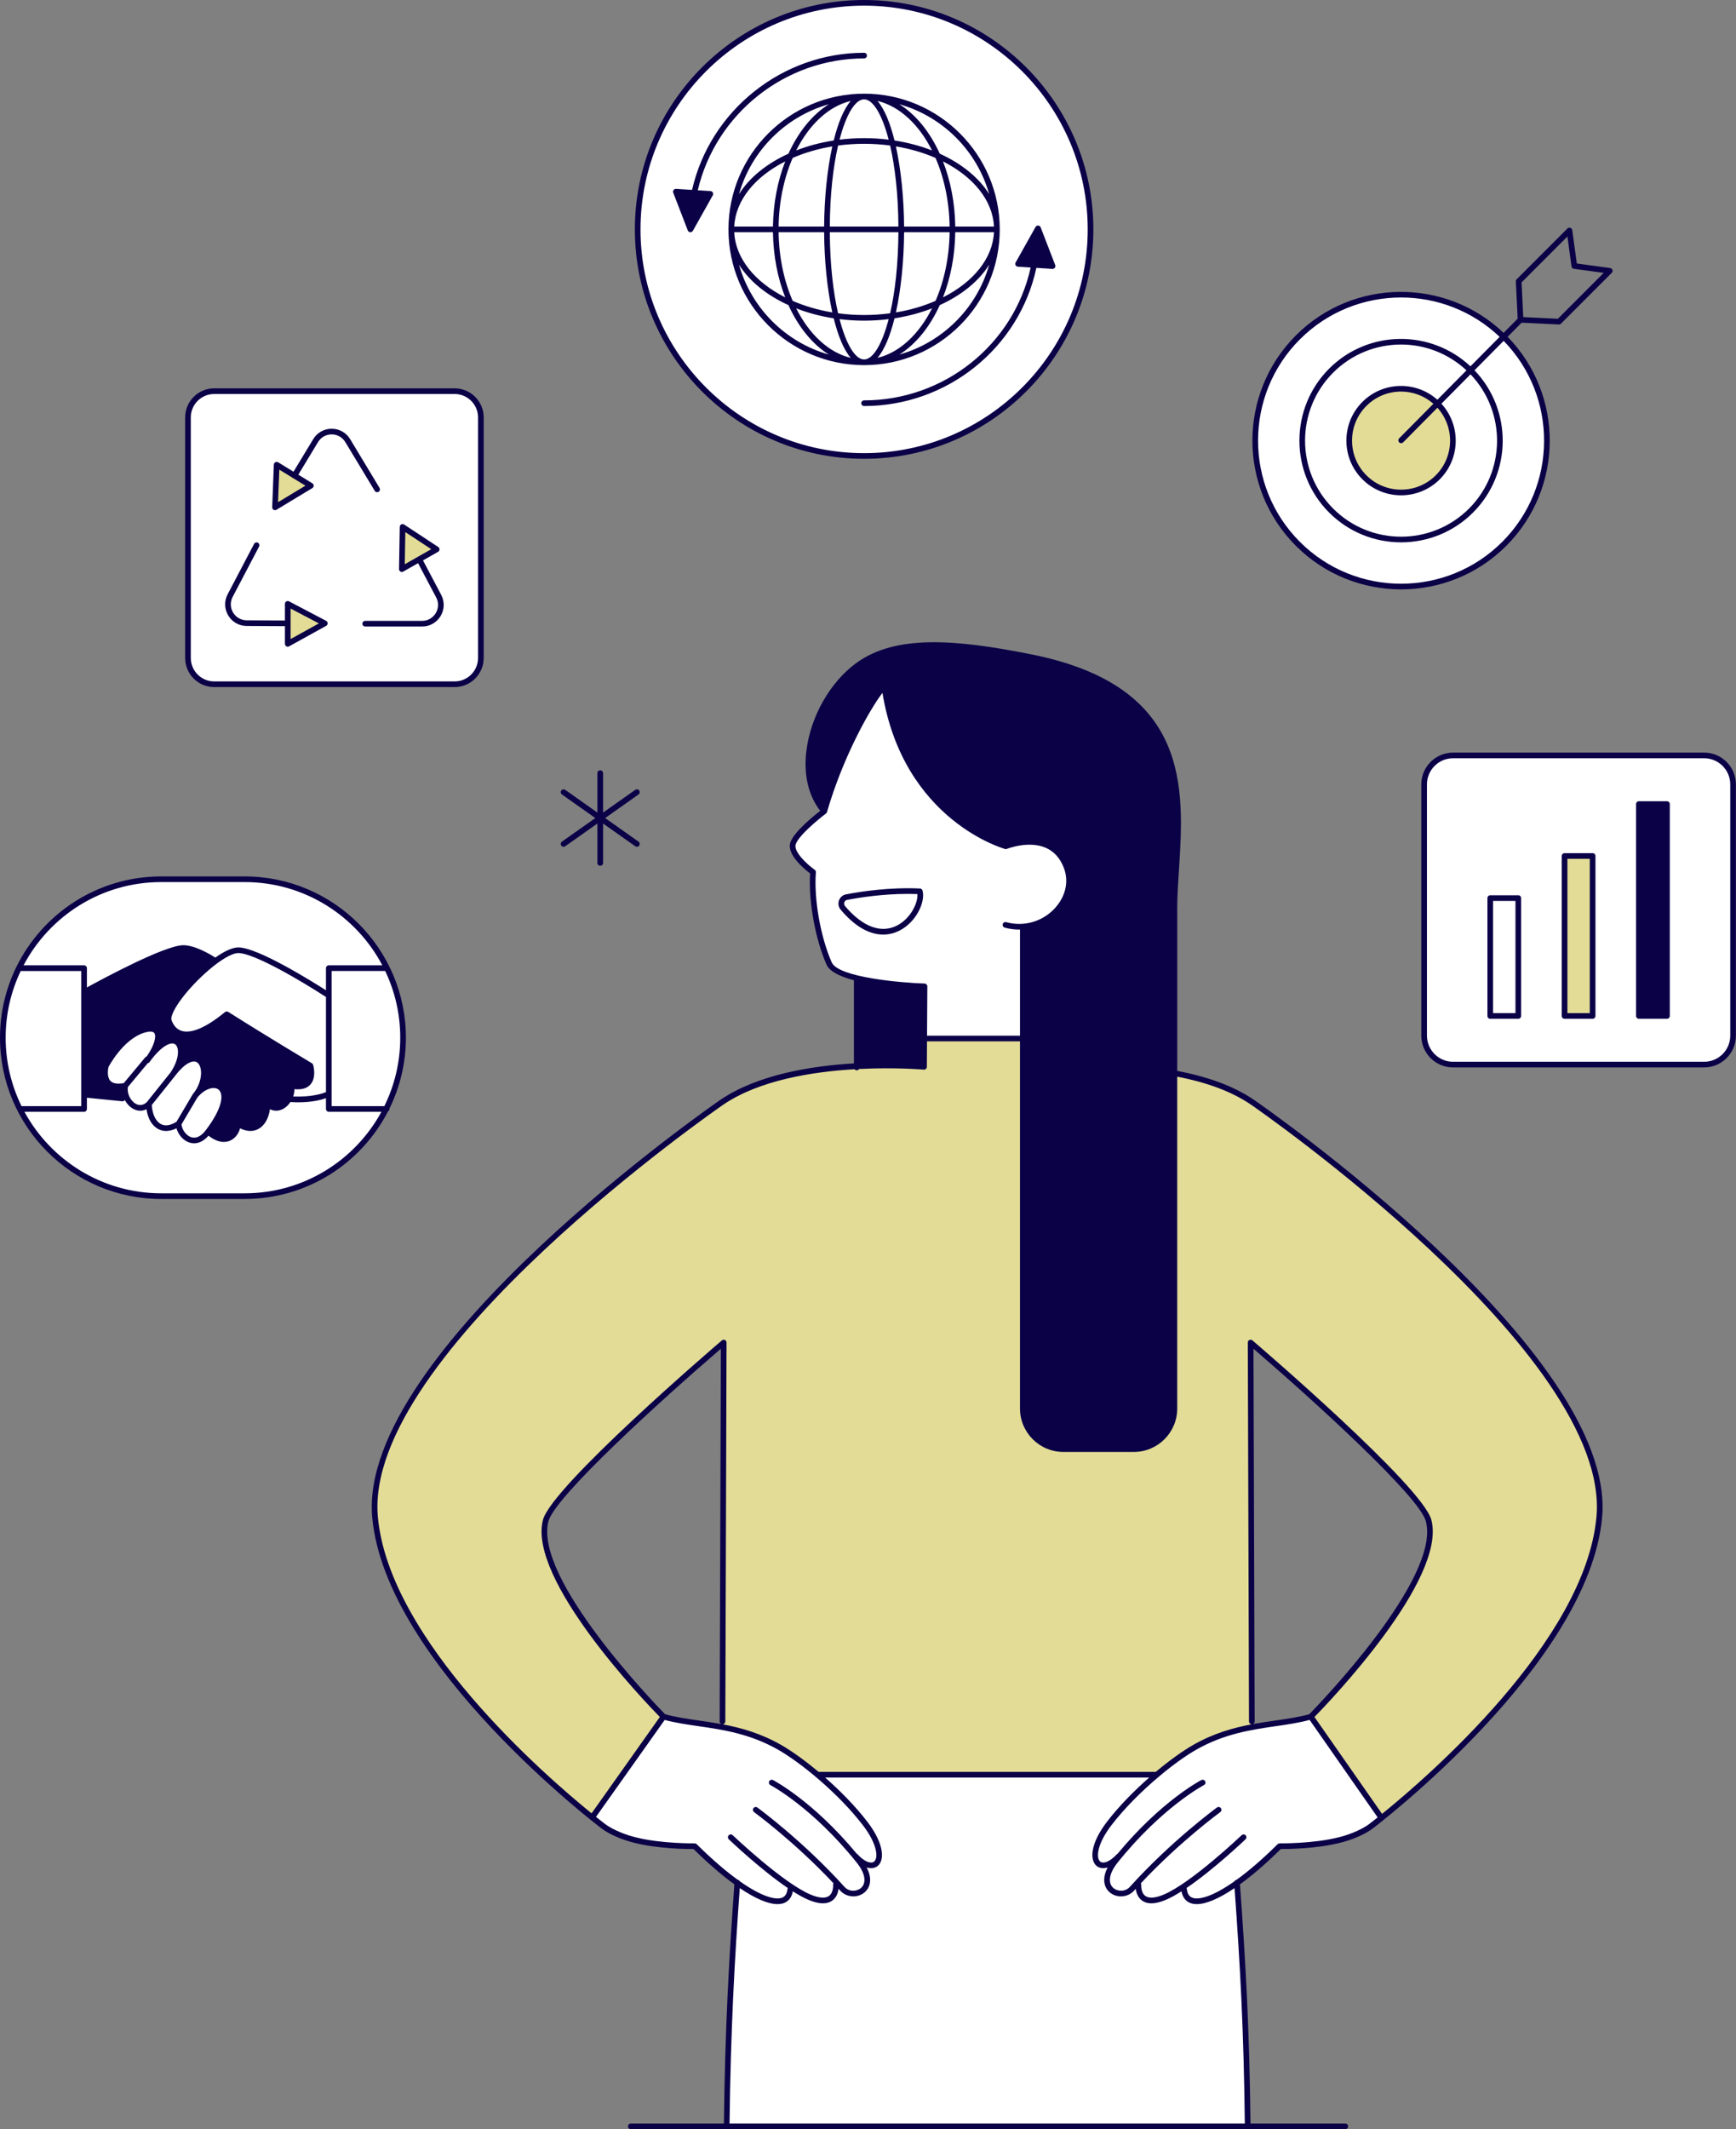 <?xml version="1.0" encoding="UTF-8" standalone="no"?><svg xmlns="http://www.w3.org/2000/svg" xmlns:xlink="http://www.w3.org/1999/xlink" fill="#000000" height="376.4" preserveAspectRatio="xMidYMid meet" version="1" viewBox="0.0 0.0 307.1 376.4" width="307.1" zoomAndPan="magnify"><rect x="0.0" y="0.0" width="307.1" height="376.4" fill="#808080" stroke="none"/><g id="change1_1"><path d="M266.105,96.147c-10.081,10.081-26.425,10.081-36.505,0s-10.081-26.425,0-36.505 s26.425-10.081,36.505,0S276.186,86.066,266.105,96.147z M152.861,0.5c-22.122,0-40.056,17.934-40.056,40.056 s17.934,40.056,40.056,40.056s40.056-17.934,40.056-40.056S174.983,0.5,152.861,0.5z M306.584,183.09v-44.421 c0-2.826-2.291-5.117-5.117-5.117h-44.421c-2.826,0-5.117,2.291-5.117,5.117v44.421c0,2.826,2.291,5.117,5.117,5.117h44.421 C304.293,188.207,306.584,185.916,306.584,183.09z M85.067,116.327V73.794c0-2.563-2.078-4.641-4.641-4.641H37.894 c-2.563,0-4.641,2.078-4.641,4.641v42.532c0,2.563,2.078,4.641,4.641,4.641h42.532 C82.989,120.968,85.067,118.89,85.067,116.327z M28.511,211.463H43.292c15.47,0,28.011-12.541,28.011-28.011l0,0 c0-15.47-12.541-28.011-28.011-28.011H28.511c-15.47,0-28.011,12.541-28.011,28.011l0,0 C0.5,198.922,13.041,211.463,28.511,211.463z M130.465,333.301c0,0-1.438,18.451-1.558,24.322 s-0.12,18.451-0.12,18.451l91.777-0.12c0,0,0.599-16.414-0.719-27.916s-1.078-15.456-1.078-15.456 s5.511-4.433,7.788-6.111c2.636,0.359,13.898-0.24,17.613-5.392c-3.594-5.751-12.341-17.493-12.341-17.493 s-9.465,1.677-10.304,1.677c0,0-11.382,2.995-17.253,8.746c-10.304,0-59.607-0.299-59.607-0.299 s-4.99-5.739-14.557-7.908c-8.547-1.937-12.82-2.217-12.82-2.217L104.645,321.14c0,0,3.475,5.811,18.152,5.332 C127.05,330.186,130.465,333.301,130.465,333.301z M180.586,183.575h-17.173l-0.08-9.186 c0,0-13.739-0.08-16.375-3.594c-1.677-3.514-3.435-9.825-3.275-16.534c-2.716-2.236-3.914-3.994-3.435-5.192 c0.479-1.198,5.272-5.751,5.272-5.751s5.671-16.215,10.823-21.966c0.359,5.631,5.032,22.765,21.566,28.156 c3.115-2.157,10.004-0.839,10.903,5.212s-4.673,8.866-7.728,8.986C181.086,168.019,180.586,183.575,180.586,183.575z" fill="#ffffff"/></g><g id="change2_1"><path d="M282.825,266.565c-0.16,8.786-3.834,18.371-15.815,33.068 c-11.981,14.697-23.004,21.407-23.004,21.407l-12.021-17.453c0,0,7.628-8.666,12.58-15.136 c4.952-6.47,9.825-14.058,8.227-19.17c-1.597-5.112-22.605-24.642-31.471-31.711c0.24,5.032,0,36.663,0,36.663 l0.24,31.271c0,0-10.064,1.318-16.953,8.207c-2.777,0-23.421,0-29.212,0c0,0-0.565,0-1.52,0c-5.791,0-26.435,0-29.212,0 c-6.889-6.889-16.954-8.207-16.954-8.207l0.24-31.271c0,0-0.24-31.631,0-36.663 c-8.866,7.069-29.873,26.599-31.471,31.711c-1.597,5.112,3.275,12.7,8.227,19.17 c4.952,6.47,12.58,15.136,12.58,15.136l-12.021,17.453c0,0-11.023-6.71-23.004-21.407 c-11.981-14.697-15.656-24.282-15.815-33.068c-0.16-8.786,7.828-26.838,30.992-47.606 c23.164-20.768,32.749-26.678,43.612-29.075c10.863-2.396,22.205-1.198,22.205-1.198l0.16-5.112l11.221,0.234 l6.301-0.131v65.335c0,3.962,3.212,7.173,7.173,7.173h12.468c3.962,0,7.173-3.212,7.173-7.173V189.786 c0.157,0.033,0.313,0.064,0.47,0.099c10.863,2.396,20.448,8.307,43.612,29.075 C274.997,239.727,282.985,257.779,282.825,266.565z M281.629,179.421h-4.872v-28.276h4.872V179.421z M247.881,68.873 L247.881,68.873c-4.963,0-8.986,4.023-8.986,8.986l0,0c0,4.963,4.023,8.986,8.986,8.986l0,0 c4.963,0,8.986-4.023,8.986-8.986l0,0C256.868,72.897,252.844,68.873,247.881,68.873z M54.743,85.887l-5.871-3.714 v7.189L54.743,85.887z M71.157,93.315l-0.12,7.189l5.991-3.235L71.157,93.315z M50.669,106.734l0.359,6.829 l5.991-3.475L50.669,106.734z" fill="#e3dc96"/></g><g id="change3_1"><path d="M221.831,194.439c-3.493-2.365-7.942-4.039-13.58-5.12v-28.498 c-0.009-2.143,0.143-4.479,0.303-6.953c0.935-14.495,2.101-32.535-26.039-38.17 c-13.604-2.724-24.083-3.514-31.005,1.494c-4.649,3.363-8.128,9.478-8.861,15.577 c-0.506,4.204,0.342,7.846,2.454,10.572c-1.25,0.972-4.659,3.748-5.286,5.594 c-0.717,2.112,2.522,4.748,3.496,5.483c-0.31,4.853,0.896,11.579,2.904,16.125 c0.545,1.234,2.465,2.12,4.842,2.756v14.698c-7.585,0.445-17.042,1.981-23.63,6.444 c-0.644,0.436-64.293,44.427-61.578,73.852c2.399,25.987,40.116,54.615,40.497,54.901h0 c0.158,0.13,2.023,1.617,5.811,2.581c4.269,1.086,9.426,1.121,10.529,1.112c2.595,2.56,5.031,4.654,7.225,6.241 c-0.967,13.248-1.651,25.58-1.853,42.288h-16.467c-0.276,0-0.5,0.224-0.5,0.5s0.224,0.5,0.5,0.5h16.955 c0.002,0,0.004,0,0.006,0h109.43c0.276,0,0.5-0.224,0.5-0.5s-0.224-0.5-0.5-0.5h-16.773 c-0.184-16.501-0.823-28.056-1.862-42.288c2.193-1.587,4.63-3.681,7.224-6.241 c1.11,0.002,6.258-0.027,10.529-1.112c3.788-0.963,5.652-2.45,5.811-2.581c0-0,0.001-0,0.001-0 c0.38-0.286,38.097-28.914,40.496-54.901C286.124,238.866,222.475,194.875,221.831,194.439z M147.132,170.137 c-1.988-4.5-3.167-11.195-2.803-15.921c0.013-0.175-0.065-0.344-0.207-0.445 c-1.522-1.088-3.779-3.277-3.358-4.515c0.531-1.563,4.043-4.45,5.351-5.431c0.016-0.012,0.024-0.029,0.038-0.043 c0.026-0.025,0.05-0.05,0.071-0.08c0.018-0.027,0.031-0.055,0.044-0.085c0.008-0.019,0.022-0.034,0.028-0.054 c2.782-9.679,7.627-18.268,9.81-21.064c3.725,22.575,21.517,27.547,21.699,27.595 c0.104,0.028,0.215,0.021,0.316-0.02c0.038-0.016,3.831-1.525,6.886-0.19c1.466,0.64,2.544,1.846,3.202,3.584 c0.894,2.354,0.307,4.993-1.569,7.058c-2.185,2.404-5.496,3.363-8.646,2.503c-0.269-0.069-0.542,0.085-0.614,0.351 c-0.072,0.267,0.084,0.541,0.351,0.614c0.852,0.232,1.714,0.346,2.566,0.346c0.047,0,0.093-0.007,0.14-0.007 v18.765c-0.004-0-0.008-0.002-0.012-0.002h-16.433l0.053-8.713c0.002-0.271-0.213-0.494-0.483-0.502 C159.39,173.742,148.308,172.8,147.132,170.137z M122.882,325.883c-0.06-0.002-5.896,0.085-10.478-1.079 c-3.636-0.925-5.419-2.381-5.436-2.396c-0.004-0.003-0.008-0.004-0.012-0.006 c-0.003-0.003-0.005-0.007-0.008-0.009c-0.043-0.033-0.598-0.455-1.517-1.189l12.154-17.143 c1.853,0.503,3.829,0.797,5.92,1.099c4.283,0.619,9.138,1.319,14.145,4.17 c4.074,2.318,10.704,7.771,14.967,13.309c2.629,3.416,2.765,5.834,2.022,6.46c-0.481,0.405-1.615,0.168-2.971-1.309 c-0.037-0.04-0.081-0.066-0.126-0.091c-7.67-9.236-14.5-12.851-14.796-13.005 c-0.247-0.127-0.547-0.03-0.674,0.215c-0.127,0.245-0.031,0.547,0.214,0.674 c0.073,0.037,7.401,3.898,15.249,13.676c1.821,2.268,1.592,3.823,0.77,4.522c-0.746,0.635-2.092,0.708-2.908-0.196 c-7.377-8.172-15.33-13.974-15.41-14.031c-0.224-0.164-0.537-0.113-0.698,0.11 c-0.162,0.224-0.112,0.536,0.111,0.698c0.074,0.054,7.106,5.189,14.043,12.58 c-0.04,0.079-0.068,0.165-0.061,0.259c0.001,0.014,0.092,1.394-0.741,1.989c-0.652,0.466-1.788,0.373-3.286-0.266 c-4.913-2.094-13.653-10.398-13.74-10.481c-0.2-0.19-0.516-0.184-0.707,0.018 c-0.19,0.199-0.183,0.516,0.017,0.707c0.287,0.272,5.68,5.391,10.441,8.613c-0.028,0.054-0.049,0.114-0.056,0.178 c-0.091,0.836-0.422,1.344-1.01,1.553c-1.189,0.418-3.679-0.283-7.426-2.923c-0.072-0.14-0.203-0.241-0.368-0.265 c-2.06-1.488-4.477-3.534-7.262-6.295C123.147,325.933,122.999,325.888,122.882,325.883z M127.608,304.796 c-1.364-0.251-2.687-0.442-3.96-0.626c-2.137-0.309-4.158-0.601-6.008-1.123 c-1.594-1.627-23.227-23.953-20.628-34.077c1.128-4.393,19.981-21.481,30.509-30.531l-0.212,65.897 C127.308,304.543,127.431,304.719,127.608,304.796z M220.209,375.415h-91.15c0.198-16.425,0.865-28.618,1.807-41.62 c2.72,1.842,5.014,2.831,6.678,2.831c0.4,0,0.765-0.057,1.089-0.172c0.623-0.221,1.381-0.773,1.619-2.092 c0.961,0.61,1.884,1.131,2.71,1.483c0.999,0.426,1.873,0.639,2.619,0.639c0.648,0,1.198-0.161,1.647-0.483 c0.77-0.554,1.029-1.439,1.115-2.083c0.104,0.114,0.208,0.223,0.312,0.338c0.596,0.661,1.454,1,2.312,1 c0.712,0,1.424-0.234,1.986-0.712c0.957-0.816,1.435-2.34,0.366-4.398c0.276,0.084,0.536,0.128,0.773,0.128 c0.491,0,0.896-0.161,1.19-0.408c1.216-1.023,1.147-3.911-1.873-7.835c-2.104-2.733-4.776-5.444-7.445-7.785 h57.333c-2.669,2.341-5.342,5.052-7.446,7.785c-3.021,3.924-3.089,6.811-1.873,7.835 c0.293,0.247,0.698,0.408,1.19,0.408c0.238,0,0.498-0.043,0.774-0.128c-1.069,2.057-0.591,3.582,0.366,4.397 c0.561,0.478,1.274,0.713,1.986,0.713c0.858,0,1.716-0.339,2.312-1c0.103-0.115,0.208-0.224,0.311-0.338 c0.085,0.644,0.344,1.528,1.114,2.083c0.448,0.322,0.999,0.483,1.647,0.483c0.745,0,1.62-0.213,2.618-0.639 c0.826-0.352,1.749-0.873,2.71-1.483c0.238,1.319,0.997,1.871,1.62,2.092c0.324,0.115,0.689,0.172,1.089,0.172 c1.663,0,3.958-0.989,6.677-2.83C219.404,347.732,220.027,359.177,220.209,375.415z M236.855,324.804 c-4.583,1.164-10.429,1.076-10.477,1.079c-0.143,0.01-0.265,0.05-0.36,0.144 c-2.786,2.762-5.202,4.807-7.263,6.295c-0.164,0.024-0.295,0.126-0.368,0.265 c-3.748,2.639-6.238,3.341-7.426,2.923c-0.588-0.209-0.918-0.717-1.01-1.553c-0.007-0.064-0.029-0.123-0.058-0.177 c4.761-3.222,10.157-8.342,10.443-8.614c0.2-0.191,0.208-0.508,0.018-0.707c-0.191-0.201-0.508-0.207-0.707-0.018 c-0.088,0.084-8.828,8.388-13.741,10.481c-1.496,0.638-2.635,0.731-3.285,0.266 c-0.834-0.596-0.743-1.976-0.741-1.989c0.007-0.094-0.021-0.18-0.061-0.259 c6.936-7.391,13.969-12.525,14.043-12.58c0.224-0.162,0.273-0.475,0.11-0.698 c-0.163-0.225-0.476-0.272-0.698-0.11c-0.079,0.058-8.033,5.859-15.409,14.031 c-0.816,0.903-2.163,0.831-2.908,0.196c-0.821-0.7-1.051-2.255,0.769-4.522 c7.837-9.763,15.178-13.639,15.251-13.676c0.245-0.128,0.341-0.43,0.213-0.675 c-0.127-0.245-0.431-0.34-0.673-0.214c-0.297,0.154-7.125,3.769-14.796,13.003 c-0.045,0.025-0.091,0.052-0.128,0.092c-1.356,1.478-2.49,1.716-2.971,1.309c-0.743-0.626-0.607-3.044,2.022-6.46 c2.308-2.999,5.31-5.969,8.226-8.433c0.087-0.036,0.154-0.101,0.208-0.177c2.395-2.008,4.718-3.665,6.533-4.698 c5.007-2.851,9.861-3.551,14.145-4.17c2.09-0.301,4.065-0.595,5.917-1.098l12.037,17.237 c-0.844,0.673-1.357,1.063-1.399,1.095c-0.004,0.003-0.005,0.007-0.009,0.01 c-0.003,0.003-0.008,0.003-0.011,0.006C242.274,322.423,240.491,323.879,236.855,324.804z M221.739,238.439 c10.527,9.05,29.381,26.139,30.508,30.531c2.599,10.122-19.033,32.45-20.627,34.077 c-1.851,0.522-3.871,0.815-6.008,1.123c-1.274,0.184-2.598,0.375-3.962,0.626c0.177-0.077,0.301-0.254,0.3-0.46 L221.739,238.439z M282.412,268.199c-2.026,21.948-29.872,45.958-37.922,52.472l-11.959-17.125 c2.793-2.854,23.375-24.342,20.684-34.824c-1.524-5.94-30.426-30.702-31.655-31.753 c-0.149-0.128-0.358-0.155-0.535-0.074c-0.178,0.082-0.291,0.261-0.29,0.456l0.215,66.989 c0.001,0.269,0.213,0.486,0.478,0.498c-3.252,0.613-6.731,1.583-10.312,3.622c-1.85,1.053-4.217,2.74-6.655,4.783 h-59.662c-2.439-2.043-4.805-3.73-6.655-4.783c-3.583-2.039-7.061-3.009-10.313-3.622 c0.266-0.012,0.477-0.231,0.478-0.498l0.215-66.989c0.001-0.195-0.113-0.374-0.29-0.456 c-0.177-0.08-0.386-0.053-0.535,0.074c-1.23,1.051-30.131,25.812-31.657,31.753 c-2.69,10.48,17.884,31.961,20.683,34.822l-12.075,17.032c-8.201-6.651-35.788-30.535-37.804-52.377 c-2.664-28.852,60.503-72.499,61.142-72.932c6.353-4.304,15.69-5.796,23.186-6.239 c0.092,0.114,0.226,0.192,0.384,0.192c0.177,0,0.325-0.097,0.414-0.235c6.437-0.324,11.333,0.106,11.44,0.117 c0.127,0.01,0.277-0.033,0.382-0.127c0.103-0.094,0.163-0.228,0.164-0.368l0.027-4.51h16.439 c0.004,0,0.008-0.002,0.012-0.002v64.918c0,4.231,3.442,7.674,7.674,7.674h12.469c4.231,0,7.673-3.442,7.673-7.674 v-58.671c5.411,1.055,9.681,2.666,13.02,4.927C221.909,195.7,285.075,239.346,282.412,268.199z M162.74,157.077 c-5.414-0.251-10.521,0.542-13.084,1.037c-0.578,0.111-1.04,0.511-1.237,1.069 c-0.201,0.569-0.089,1.183,0.3,1.642c2.897,3.43,5.503,4.396,7.518,4.396c1.217,0,2.219-0.352,2.938-0.727 c2.912-1.513,4.556-5.029,4.025-7.045C163.145,157.238,162.958,157.087,162.74,157.077z M158.714,163.607 c-2.839,1.476-6.118,0.258-9.231-3.427c-0.157-0.185-0.202-0.434-0.121-0.664c0.037-0.105,0.159-0.358,0.484-0.421 c2.189-0.422,6.267-1.066,10.783-1.066c0.548,0,1.103,0.01,1.662,0.03 C162.406,159.609,161.106,162.364,158.714,163.607z M247.853,104.195c6.738,0,13.477-2.565,18.606-7.694 c10.175-10.175,10.252-26.676,0.244-36.955l2.475-2.498l6.584,0.315c0.008,0.001,0.016,0.001,0.023,0.001 c0.132,0,0.26-0.052,0.353-0.146l8.983-8.983c0.135-0.134,0.181-0.333,0.12-0.513s-0.218-0.31-0.406-0.336 l-5.894-0.803l-0.811-5.903c-0.025-0.189-0.156-0.346-0.336-0.406c-0.177-0.06-0.377-0.014-0.513,0.121 l-8.983,8.983c-0.1,0.1-0.152,0.237-0.145,0.378l0.324,6.58l-2.486,2.51 c-10.293-9.804-26.638-9.661-36.745,0.445c-10.259,10.259-10.259,26.953,0,37.212 C234.376,101.63,241.114,104.195,247.853,104.195z M277.277,41.812l0.727,5.282 c0.03,0.223,0.205,0.398,0.428,0.428l5.271,0.718l-8.114,8.114l-6.124-0.293l-0.302-6.134L277.277,41.812z M229.953,59.995c4.936-4.935,11.416-7.402,17.899-7.402c6.282,0,12.561,2.325,17.435,6.96l-5.162,5.21 c-7.045-6.587-18.126-6.464-24.997,0.407c-7.016,7.016-7.016,18.432,0,25.448 c3.508,3.508,8.116,5.262,12.724,5.262s9.216-1.754,12.724-5.262c6.922-6.922,7-18.118,0.264-25.155 l5.159-5.207c9.615,9.889,9.536,25.753-0.248,35.538c-9.87,9.869-25.929,9.87-35.799,0 C220.084,85.924,220.084,69.865,229.953,59.995z M247.516,78.202c0.097,0.097,0.225,0.145,0.352,0.145 c0.129,0,0.258-0.049,0.355-0.148l6.058-6.114c3.075,3.401,2.984,8.666-0.293,11.944 c-3.383,3.384-8.886,3.382-12.269,0c-1.639-1.639-2.541-3.817-2.541-6.134s0.902-4.496,2.541-6.135 c1.691-1.691,3.912-2.537,6.135-2.537c2.044,0,4.083,0.726,5.715,2.158l-6.057,6.113 C247.317,77.691,247.319,78.007,247.516,78.202z M254.272,70.671c-3.794-3.373-9.623-3.255-13.26,0.382 c-1.828,1.828-2.834,4.257-2.834,6.842s1.006,5.014,2.834,6.841c1.886,1.886,4.363,2.829,6.841,2.829 c2.478,0,4.956-0.943,6.842-2.829c3.669-3.669,3.759-9.57,0.29-13.362l5.152-5.2 c6.343,6.647,6.263,17.207-0.268,23.738c-6.627,6.626-17.406,6.626-24.033,0c-6.626-6.626-6.626-17.408,0-24.034 c3.313-3.313,7.664-4.969,12.017-4.969c4.163,0,8.316,1.534,11.569,4.565L254.272,70.671z M152.861,81.111 c22.362,0,40.556-18.193,40.556-40.556S175.224,0,152.861,0s-40.556,18.193-40.556,40.556 S130.499,81.111,152.861,81.111z M152.861,1c21.811,0,39.556,17.745,39.556,39.556s-17.744,39.556-39.556,39.556 c-21.811,0-39.556-17.745-39.556-39.556S131.05,1,152.861,1z M268.588,158.271h-4.961c-0.276,0-0.5,0.224-0.5,0.5 v20.839c0,0.276,0.224,0.5,0.5,0.5h4.961c0.276,0,0.5-0.224,0.5-0.5V158.771 C269.088,158.495,268.864,158.271,268.588,158.271z M268.088,179.11h-3.961V159.271h3.961V179.11z M281.737,150.828 h-4.962c-0.276,0-0.5,0.224-0.5,0.5v28.282c0,0.276,0.224,0.5,0.5,0.5h4.962c0.276,0,0.5-0.224,0.5-0.5v-28.282 C282.237,151.052,282.014,150.828,281.737,150.828z M281.237,179.11h-3.962v-27.282h3.962V179.11z M294.886,141.649 h-4.962c-0.276,0-0.5,0.224-0.5,0.5v37.461c0,0.276,0.224,0.5,0.5,0.5h4.962c0.276,0,0.5-0.224,0.5-0.5V142.149 C295.386,141.873,295.162,141.649,294.886,141.649z M301.467,133.052h-44.421c-3.098,0-5.617,2.52-5.617,5.617v44.421 c0,3.097,2.519,5.617,5.617,5.617h44.421c3.098,0,5.617-2.52,5.617-5.617V138.669 C307.084,135.572,304.565,133.052,301.467,133.052z M306.084,183.09c0,2.546-2.071,4.617-4.617,4.617h-44.421 c-2.546,0-4.617-2.071-4.617-4.617V138.669c0-2.546,2.071-4.617,4.617-4.617h44.421 c2.546,0,4.617,2.071,4.617,4.617V183.09z M71.089,101.116c0.085,0,0.17-0.021,0.247-0.065l2.621-1.487l3.212,6.074 c0.46,0.881,0.427,1.915-0.089,2.765c-0.515,0.85-1.417,1.358-2.411,1.358h-10.063c-0.276,0-0.5,0.224-0.5,0.5 s0.224,0.5,0.5,0.5h10.063c1.347,0,2.568-0.688,3.266-1.839s0.743-2.552,0.119-3.749L74.827,99.07l2.671-1.516 c0.151-0.086,0.248-0.245,0.253-0.418c0.006-0.174-0.079-0.339-0.225-0.435l-6.033-3.967 c-0.153-0.1-0.347-0.11-0.508-0.024c-0.161,0.085-0.263,0.251-0.267,0.433l-0.129,7.464 c-0.003,0.18,0.09,0.347,0.245,0.439C70.913,101.092,71.001,101.116,71.089,101.116z M71.703,94.069l4.591,3.019 l-4.689,2.661L71.703,94.069z M48.649,90.192c0.089,0,0.179-0.024,0.258-0.072L55.25,86.294 c0.149-0.09,0.241-0.252,0.242-0.426c0.001-0.175-0.09-0.337-0.238-0.428l-2.48-1.522l3.492-5.77 c0.516-0.848,1.416-1.353,2.408-1.353c0.002,0,0.004,0,0.006,0c0.994,0.002,1.894,0.512,2.408,1.363l5.199,8.616 c0.094,0.156,0.259,0.242,0.429,0.242c0.088,0,0.177-0.023,0.258-0.072c0.236-0.143,0.312-0.45,0.17-0.686 l-5.199-8.616c-0.696-1.153-1.915-1.843-3.262-1.846c-0.002,0-0.005,0-0.008,0c-1.344,0-2.562,0.685-3.263,1.834 l-3.489,5.766l-2.717-1.667c-0.151-0.092-0.341-0.098-0.498-0.015c-0.156,0.084-0.257,0.244-0.264,0.421 l-0.293,7.539c-0.007,0.184,0.087,0.356,0.245,0.45C48.474,90.169,48.562,90.192,48.649,90.192z M49.409,83.027 l2.307,1.415c0.031,0.033,0.06,0.068,0.101,0.093c0.038,0.023,0.08,0.032,0.121,0.043l2.093,1.284l-4.845,2.923 L49.409,83.027z M43.639,110.663l6.766,0.034v3.13c0,0.177,0.094,0.341,0.246,0.431 c0.078,0.046,0.166,0.069,0.254,0.069c0.084,0,0.167-0.021,0.242-0.062l6.559-3.628 c0.161-0.089,0.26-0.259,0.258-0.443c-0.002-0.184-0.105-0.352-0.268-0.438l-6.559-3.444 c-0.154-0.081-0.341-0.076-0.491,0.015c-0.149,0.09-0.241,0.252-0.241,0.428v2.942l-6.762-0.034 c-0.995-0.003-1.895-0.513-2.408-1.365c-0.513-0.851-0.543-1.885-0.081-2.765l4.678-8.91 c0.128-0.245,0.034-0.547-0.21-0.675c-0.245-0.128-0.547-0.033-0.675,0.21l-4.678,8.91 c-0.626,1.192-0.585,2.593,0.11,3.746C41.074,109.968,42.293,110.659,43.639,110.663z M51.405,107.582l5.005,2.628 l-5.005,2.769V107.582z M99.289,149.489c0.098,0.138,0.252,0.211,0.409,0.211c0.1,0,0.2-0.03,0.288-0.091 l5.697-4.021v6.973c0,0.276,0.224,0.5,0.5,0.5s0.5-0.224,0.5-0.5v-6.974l5.698,4.022 c0.088,0.061,0.189,0.091,0.288,0.091c0.157,0,0.311-0.074,0.409-0.211c0.159-0.226,0.105-0.538-0.12-0.697 l-5.907-4.17l5.907-4.17c0.226-0.16,0.279-0.471,0.12-0.697c-0.159-0.225-0.471-0.278-0.697-0.12 l-5.698,4.022v-6.974c0-0.276-0.224-0.5-0.5-0.5s-0.5,0.224-0.5,0.5v6.974l-5.697-4.021 c-0.227-0.158-0.538-0.105-0.697,0.12c-0.159,0.226-0.105,0.538,0.12,0.697l5.907,4.17l-5.907,4.17 C99.183,148.952,99.129,149.263,99.289,149.489z M128.867,40.556c0,13.23,10.764,23.995,23.995,23.995 s23.994-10.764,23.994-23.995s-10.764-23.994-23.994-23.994S128.867,27.325,128.867,40.556z M146.625,18.428 c-2.916,1.824-5.398,4.887-7.148,8.743c-3.857,1.749-6.92,4.232-8.744,7.148 C132.899,26.647,138.952,20.593,146.625,18.428z M147.237,25.882c-0.913,4.125-1.416,9.17-1.448,14.174h-8.053 c0.063-4.474,0.97-8.637,2.49-12.135C142.346,26.999,144.708,26.302,147.237,25.882z M140.845,26.6 c2.313-4.588,5.735-7.819,9.654-8.756c-1.23,1.41-2.246,3.893-3.015,6.992 C145.119,25.201,142.887,25.802,140.845,26.6z M146.793,40.056c0.032-5.684,0.599-10.574,1.466-14.329 c1.488-0.2,3.027-0.305,4.603-0.305c1.576,0,3.115,0.105,4.602,0.305c0.866,3.755,1.433,8.645,1.466,14.329 H146.793z M158.929,41.056c-0.032,5.684-0.599,10.574-1.466,14.329c-1.488,0.2-3.027,0.305-4.602,0.305 c-1.576,0-3.115-0.105-4.603-0.305c-0.866-3.755-1.433-8.645-1.466-14.329H158.929z M136.736,40.056h-6.85 c0.233-4.689,3.718-8.843,9.02-11.517C137.577,31.94,136.794,35.867,136.736,40.056z M136.736,41.056 c0.058,4.189,0.84,8.115,2.17,11.517c-5.301-2.673-8.787-6.828-9.02-11.517 C129.886,41.056,136.736,41.056,136.736,41.056z M137.736,41.056h8.053c0.032,5.004,0.535,10.049,1.448,14.174 c-2.529-0.42-4.891-1.118-7.011-2.039C138.706,49.693,137.799,45.53,137.736,41.056z M147.483,56.276 c0.769,3.099,1.785,5.583,3.015,6.992c-3.918-0.937-7.34-4.169-9.654-8.757 C142.887,55.31,145.119,55.91,147.483,56.276z M148.517,56.42c1.41,0.174,2.86,0.27,4.344,0.27 c1.484,0,2.934-0.096,4.344-0.27c-1.174,4.505-2.786,7.131-4.344,7.131 C151.303,63.55,149.691,60.924,148.517,56.42z M158.239,56.276c2.365-0.366,4.597-0.966,6.639-1.764 c-2.314,4.588-5.736,7.82-9.654,8.757C156.454,61.859,157.47,59.375,158.239,56.276z M158.486,55.23 c0.913-4.125,1.416-9.17,1.448-14.174h8.054c-0.063,4.474-0.97,8.637-2.49,12.135 C163.377,54.112,161.015,54.81,158.486,55.23z M168.987,41.056h6.85c-0.233,4.688-3.718,8.843-9.019,11.516 C168.146,49.171,168.929,45.244,168.987,41.056z M168.987,40.056c-0.058-4.189-0.84-8.115-2.169-11.516 c5.301,2.673,8.786,6.828,9.019,11.516H168.987z M167.987,40.056h-8.054c-0.032-5.004-0.535-10.049-1.448-14.174 c2.529,0.42,4.892,1.118,7.011,2.039C167.017,31.419,167.923,35.581,167.987,40.056z M158.239,24.835 c-0.769-3.099-1.785-5.582-3.015-6.992c3.919,0.937,7.34,4.169,9.654,8.757 C162.835,25.802,160.604,25.201,158.239,24.835z M157.205,24.692c-1.41-0.174-2.86-0.27-4.344-0.27 c-1.484,0-2.934,0.096-4.344,0.27c1.174-4.505,2.786-7.13,4.344-7.13 C154.419,17.561,156.031,20.187,157.205,24.692z M130.733,46.792c1.825,2.916,4.887,5.398,8.744,7.148 c1.75,3.857,4.232,6.92,7.148,8.744C138.952,60.518,132.899,54.465,130.733,46.792z M159.098,62.684 c2.916-1.825,5.398-4.887,7.148-8.744c3.857-1.749,6.919-4.232,8.743-7.148 C172.823,54.465,166.77,60.518,159.098,62.684z M174.989,34.319c-1.824-2.916-4.887-5.398-8.743-7.147 c-1.749-3.857-4.232-6.919-7.147-8.743C166.77,20.594,172.823,26.647,174.989,34.319z M126.095,34.041 c-0.082-0.151-0.236-0.249-0.407-0.26l-2.251-0.144c3.173-13.536,15.46-23.308,29.425-23.308 c0.276,0,0.5-0.224,0.5-0.5s-0.224-0.5-0.5-0.5c-14.483,0-27.22,10.175-30.437,24.243l-2.829-0.181 c-0.172-0.007-0.335,0.065-0.435,0.203c-0.101,0.137-0.125,0.317-0.064,0.476l2.572,6.666 c0.069,0.181,0.237,0.305,0.431,0.318c0.012,0.001,0.024,0.002,0.036,0.002c0.18,0,0.347-0.097,0.436-0.255 l3.522-6.275C126.176,34.375,126.177,34.192,126.095,34.041z M180.073,47.148l2.251,0.144 c-2.993,13.639-15.304,23.49-29.463,23.49c-0.276,0-0.5,0.224-0.5,0.5s0.224,0.5,0.5,0.5 c14.679,0,27.438-10.253,30.474-24.426l2.831,0.181c0.011,0.001,0.021,0.001,0.032,0.001 c0.158,0,0.309-0.075,0.403-0.204c0.101-0.137,0.125-0.317,0.064-0.476l-2.571-6.666 c-0.07-0.181-0.238-0.305-0.431-0.318c-0.206-0.013-0.377,0.085-0.473,0.254l-3.522,6.275 c-0.084,0.15-0.085,0.333-0.003,0.483S179.902,47.137,180.073,47.148z M37.894,121.468h42.532 c2.835,0,5.141-2.306,5.141-5.141V73.794c0-2.835-2.306-5.141-5.141-5.141H37.894c-2.835,0-5.141,2.306-5.141,5.141 v42.532C32.752,119.162,35.059,121.468,37.894,121.468z M33.752,73.794c0-2.283,1.858-4.141,4.141-4.141h42.532 c2.283,0,4.141,1.858,4.141,4.141v42.532c0,2.283-1.858,4.141-4.141,4.141H37.894 c-2.283,0-4.141-1.858-4.141-4.141C33.752,116.327,33.752,73.794,33.752,73.794z M68.901,196.052 c0-0.021-0.01-0.04-0.012-0.06c1.863-3.787,2.914-8.043,2.914-12.54c0-15.721-12.79-28.511-28.511-28.511H28.511 c-11.236,0-20.971,6.535-25.614,16.003c-0.006,0.012-0.013,0.022-0.018,0.034C1.037,174.748,0,178.98,0,183.452 c0,15.721,12.79,28.511,28.511,28.511H43.292c11.025,0,20.602-6.295,25.343-15.476 C68.791,196.402,68.901,196.242,68.901,196.052z M67.991,195.552H58.665v-23.892h9.477 c1.704,3.576,2.66,7.573,2.66,11.791C70.803,187.792,69.789,191.898,67.991,195.552z M28.511,155.941H43.292 c10.553,0,19.733,5.976,24.345,14.72h-9.472c-0.276,0-0.5,0.224-0.5,0.5v3.907 c-2.201-1.407-12.048-7.577-15.502-7.577c-1.095,0-2.546,0.717-4.07,1.8c-0.569-0.368-3.595-2.255-5.765-2.186 c-3.352,0.117-14.136,5.919-16.953,7.464v-3.409c0-0.276-0.224-0.5-0.5-0.5H4.166 C8.778,161.917,17.957,155.941,28.511,155.941z M26,186.692c-0.019,0.025-0.038,0.052-0.057,0.077 c-0.091,0.027-0.177,0.071-0.243,0.15l-3.805,4.566c-1.136,0.197-1.942,0.067-2.375-0.406 c-0.637-0.694-0.423-2.07-0.322-2.452c0.024-0.048,2.495-4.783,6.193-6.016c0.973-0.324,1.669-0.317,1.909,0.022 C27.695,183.192,27.294,184.853,26,186.692z M22.627,192.169l3.508-4.21c0.116-0.022,0.226-0.08,0.304-0.181 c0.119-0.153,0.236-0.31,0.349-0.471c1.921-2.508,3.503-3.167,4.192-2.688c0.726,0.506,0.843,2.524-0.823,4.998 l-4.188,5.232c-0.788,0.719-1.513,0.545-1.984,0.271C23.027,194.559,22.425,193.23,22.627,192.169z M30.958,190.219 c0.001-0.002,0.001-0.004,0.003-0.005c0.001-0.002,0.003-0.002,0.005-0.004c1.894-2.481,3.078-2.607,3.498-2.548 c0.508,0.073,0.776,0.505,0.911,0.855c0.442,1.146,0.158,3.189-1.238,4.884c-0.003,0.004-0.007,0.008-0.01,0.013 c-0.001,0-0.001,0.001-0.001,0.001c-0.001,0.001-0.001,0.001-0.001,0.001c-0.009,0.011-0.011,0.025-0.019,0.036 c-0.008,0.011-0.019,0.017-0.026,0.028l-2.855,4.831c-1.038,0.657-1.985,0.812-2.743,0.424 c-0.924-0.472-1.526-1.729-1.637-3.377L30.958,190.219z M34.918,194.025c1.355-1.627,2.989-2.003,3.73-1.411 c1.011,0.803,0.698,3.351-2.279,7.232c-0.81,1.055-1.688,1.473-2.537,1.2 c-0.956-0.303-1.638-1.38-1.731-2.255L34.918,194.025z M52.088,192.548c1.257,0.13,2.199-0.133,2.804-0.795 c1.145-1.254,0.533-3.403,0.506-3.494c-0.036-0.121-0.116-0.224-0.224-0.289 c-0.078-0.046-7.92-4.724-14.793-9.076c-0.182-0.116-0.418-0.102-0.585,0.036 c-4.087,3.357-6.376,3.668-7.577,3.342c-0.868-0.237-1.5-0.886-1.878-1.928c-0.145-0.399,0.144-1.46,1.393-3.243 c2.658-3.795,8.101-8.609,10.429-8.609c2.817,0,11.293,5.029,15.381,7.688c0.038,0.025,0.08,0.035,0.121,0.048 v16.846c-0.222,0.1-2.198,0.917-5.804,0.77C52.007,193.42,52.092,192.979,52.088,192.548z M3.66,171.661 h10.714v23.892H3.811C2.014,191.898,1,187.792,1,183.452C1,179.234,1.957,175.237,3.66,171.661z M43.292,210.962 H28.511c-10.43,0-19.523-5.834-24.186-14.41h10.55c0.276,0,0.5-0.224,0.5-0.5v-1.998 c0.024,0.006,0.044,0.019,0.069,0.021l6.184,0.618c0.017,0.002,0.034,0.003,0.05,0.003 c0.167,0,0.312-0.088,0.403-0.218c0.333,0.623,0.815,1.164,1.401,1.506c0.799,0.467,1.65,0.5,2.431,0.114 c0.249,1.694,0.997,2.956,2.113,3.526c0.928,0.474,2.041,0.417,3.189-0.154c0.307,1.063,1.137,2.152,2.314,2.527 c0.216,0.068,0.493,0.126,0.813,0.126c0.703,0,1.615-0.288,2.546-1.346c1.077,0.847,1.998,1.101,2.705,1.101 c0.466,0,0.84-0.107,1.105-0.223c0.858-0.37,1.514-1.199,1.77-2.18c1.144,0.564,2.252,0.619,3.176,0.147 c1.116-0.57,1.864-1.832,2.113-3.526c0.78,0.387,1.632,0.353,2.431-0.114c0.471-0.276,0.871-0.683,1.185-1.155 c0.483,0.031,0.947,0.049,1.379,0.049c2.519,0,4.154-0.458,4.911-0.731v1.905c0,0.276,0.224,0.5,0.5,0.5h9.313 C62.815,205.129,53.722,210.962,43.292,210.962z" fill="#0a0147"/></g></svg>